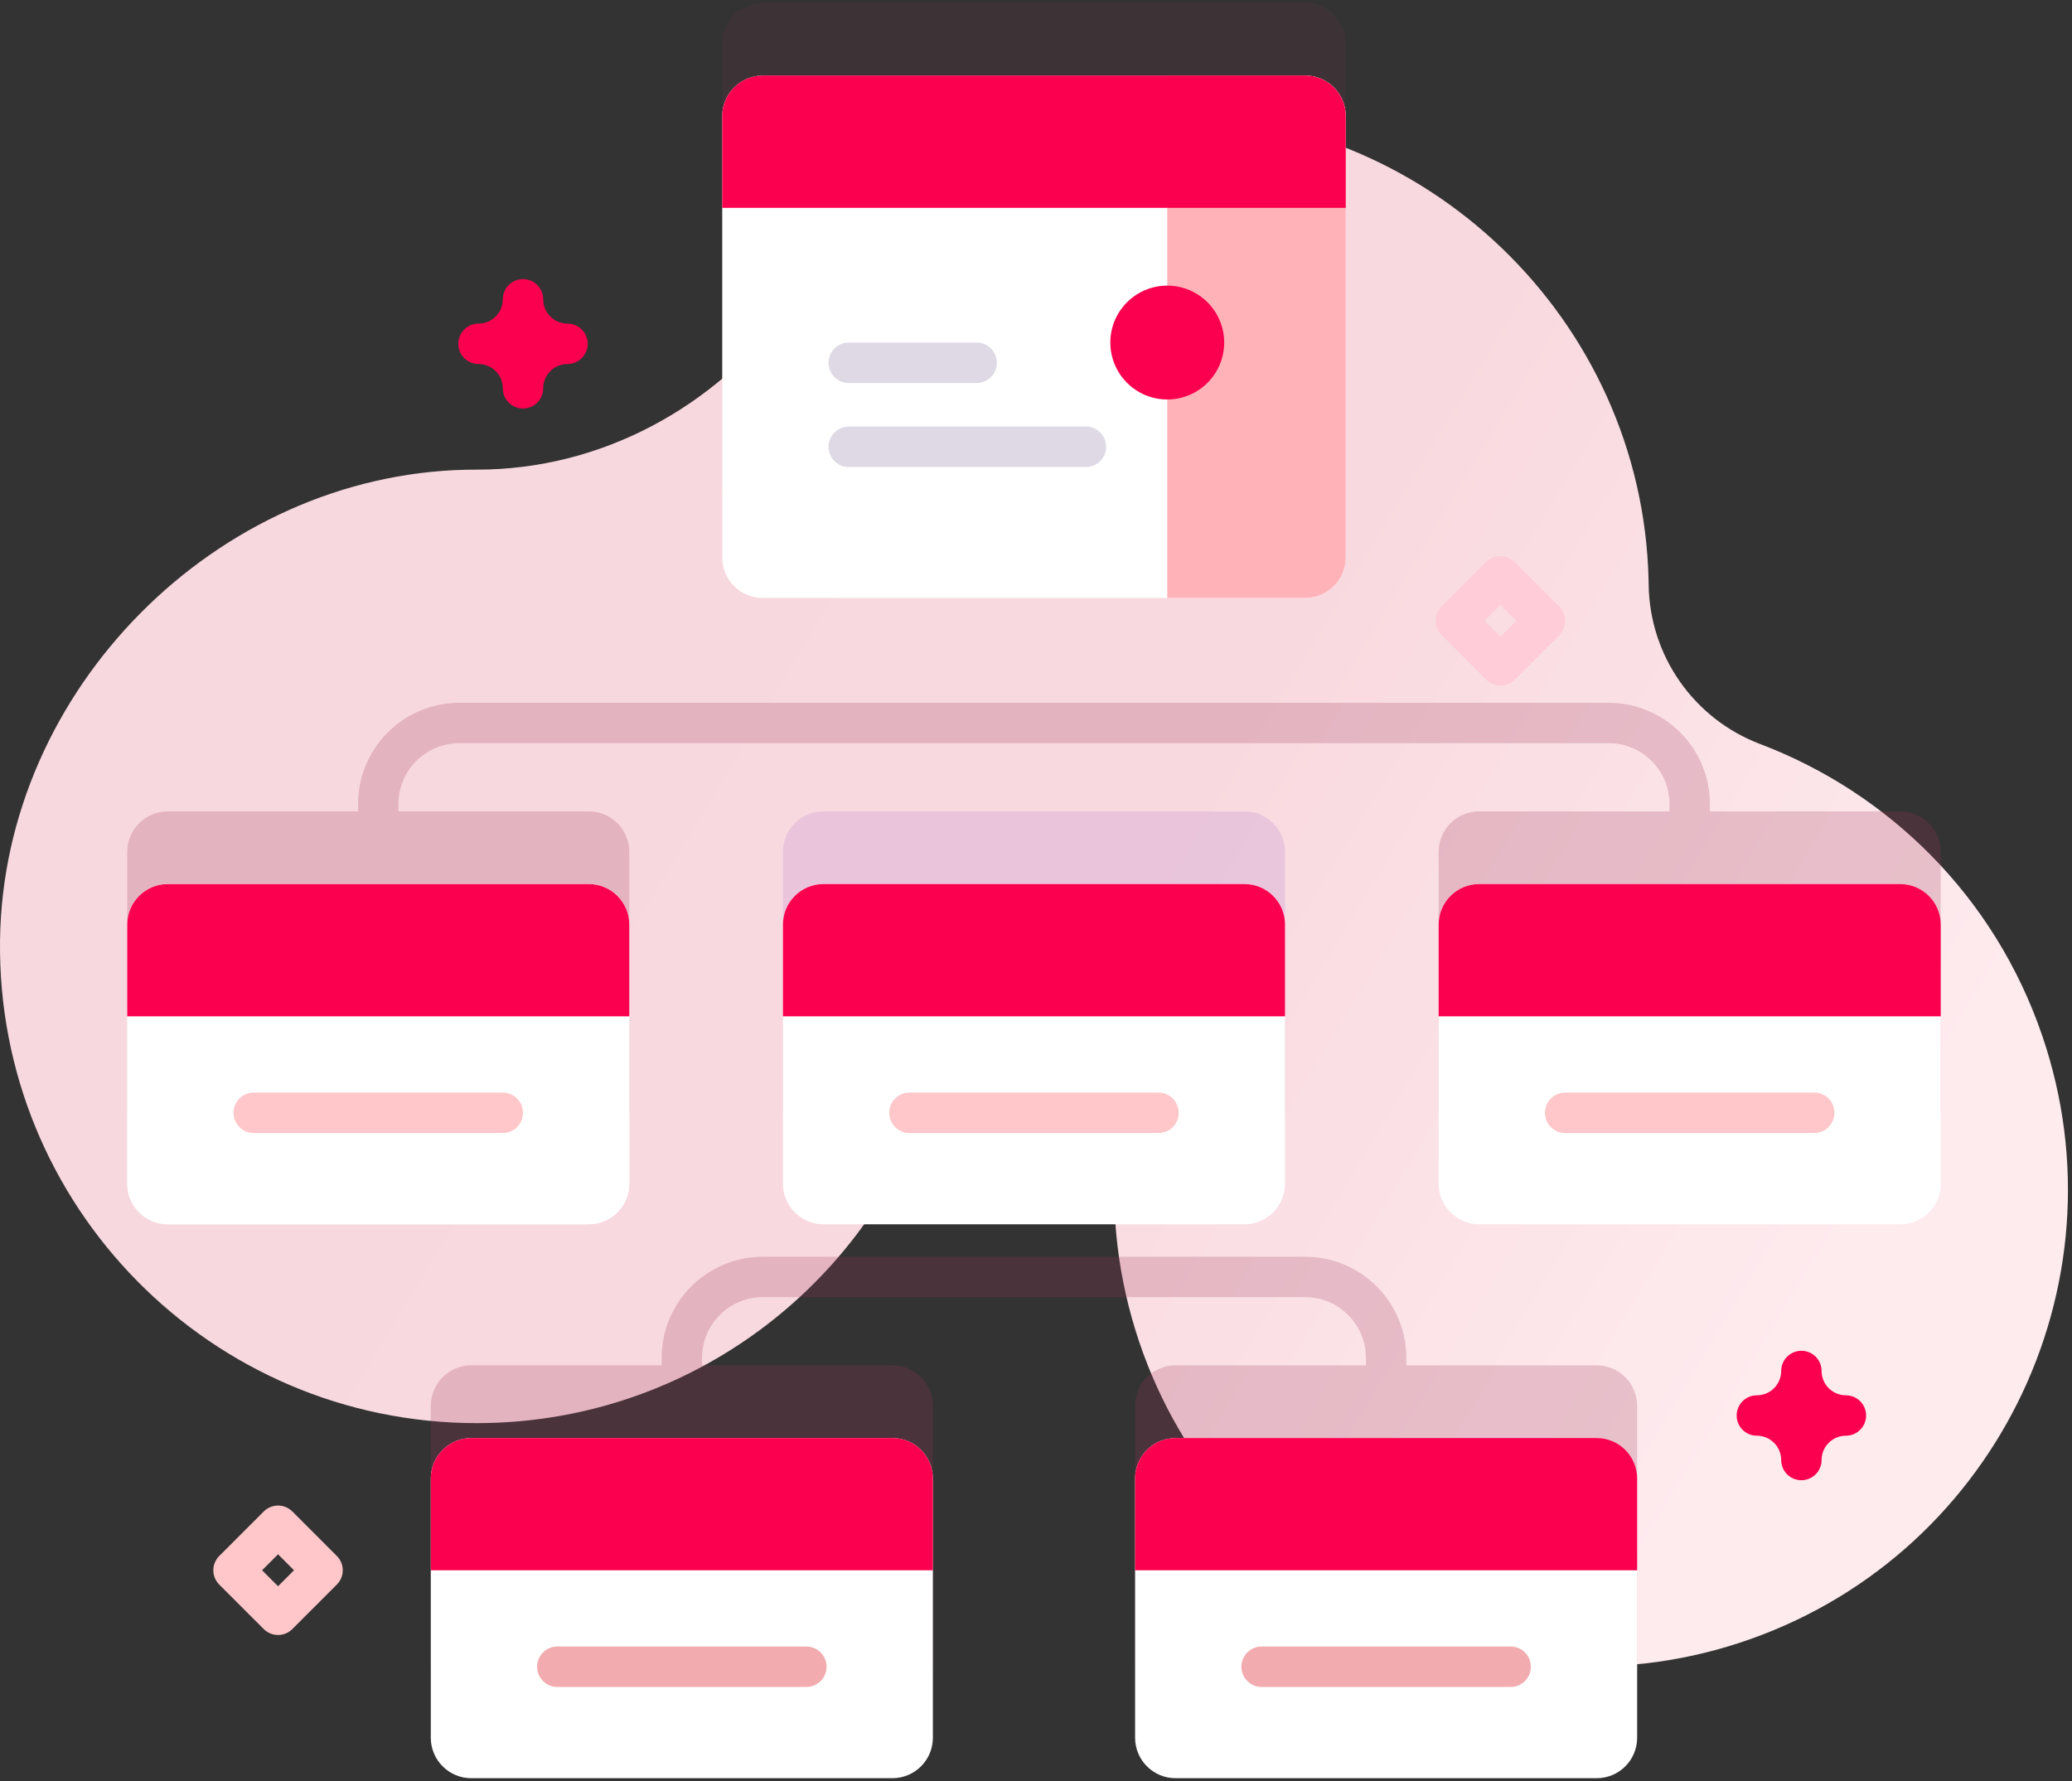 <svg xmlns="http://www.w3.org/2000/svg" width="114" height="98" viewBox="0 0 114 98">
  <rect x="0" y="0" width="114" height="98" fill="#333333" stroke="none"/>
  <defs>
    <linearGradient id="architects-a" x1="12.062%" x2="84.708%" y1="41.506%" y2="73.783%">
      <stop offset=".07%" stop-color="#F8D8DF"/>
      <stop offset="51.12%" stop-color="#F8D9DF"/>
      <stop offset="100%" stop-color="#FEEBEE"/>
    </linearGradient>
  </defs>
  <g fill="none">
    <path fill="url(#architects-a)" d="M112.361,56.982 C109.733,49.29 103.886,43.613 96.839,40.937 C93.188,39.55 90.762,36.08 90.708,32.175 C90.707,32.089 90.706,32.004 90.704,31.918 C90.369,17.567 78.373,6.067 64.02,6.314 C55.554,6.459 48.067,10.615 43.374,16.962 C39.333,22.429 33.043,25.844 26.245,25.84 C26.046,25.84 25.846,25.842 25.645,25.846 C11.886,26.148 0.186,37.953 0.002,51.714 C-0.193,66.366 11.625,78.304 26.232,78.304 C37.553,78.304 47.198,71.131 50.873,61.082 C51.835,58.453 54.685,57.044 57.38,57.8 C57.414,57.809 57.448,57.818 57.482,57.828 C59.948,58.508 61.583,60.859 61.382,63.41 C61.111,66.828 61.511,70.355 62.67,73.809 C67.23,87.394 82.045,94.85 95.668,90.404 C109.604,85.857 117.086,70.808 112.361,56.982 Z"/>
    <g transform="translate(6.889)">
      <path fill="#9E3557" d="M64.925,28.899 L35.075,28.899 C33.845,28.899 32.848,27.901 32.848,26.671 L32.848,2.387 C32.848,1.157 33.845,0.16 35.075,0.16 L64.925,0.16 C66.155,0.16 67.152,1.157 67.152,2.387 L67.152,26.671 C67.152,27.902 66.155,28.899 64.925,28.899 Z" opacity=".1"/>
      <path fill="#6200B9" d="M61.584,63.362 L38.416,63.362 C37.186,63.362 36.188,62.364 36.188,61.134 L36.188,46.872 C36.188,45.642 37.186,44.644 38.416,44.644 L61.584,44.644 C62.814,44.644 63.812,45.642 63.812,46.872 L63.812,61.134 C63.812,62.364 62.814,63.362 61.584,63.362 Z" opacity=".1"/>
      <path fill="#9E3557" d="M97.661,44.644 L87.188,44.644 L87.188,44.235 C87.188,41.167 84.692,38.67 81.623,38.67 L18.377,38.67 C15.308,38.67 12.812,41.167 12.812,44.235 L12.812,44.644 L2.339,44.644 C1.108,44.644 0.111,45.642 0.111,46.872 L0.111,61.134 C0.111,62.364 1.108,63.362 2.339,63.362 L25.507,63.362 C26.737,63.362 27.735,62.364 27.735,61.134 L27.735,46.872 C27.735,45.642 26.737,44.644 25.507,44.644 L15.034,44.644 L15.034,44.235 C15.034,42.392 16.534,40.892 18.377,40.892 L81.623,40.892 C83.466,40.892 84.966,42.392 84.966,44.235 L84.966,44.644 L74.493,44.644 C73.263,44.644 72.265,45.642 72.265,46.872 L72.265,61.134 C72.265,62.364 73.263,63.362 74.493,63.362 L97.661,63.362 C98.892,63.362 99.889,62.364 99.889,61.134 L99.889,46.872 C99.889,45.642 98.892,44.644 97.661,44.644 Z" opacity=".225"/>
    </g>
    <path fill="#FFF" d="M71.814,32.899 L41.964,32.899 C40.734,32.899 39.737,31.901 39.737,30.671 L39.737,6.387 C39.737,5.157 40.734,4.16 41.964,4.16 L71.814,4.16 C73.044,4.16 74.041,5.157 74.041,6.387 L74.041,30.671 C74.041,31.902 73.044,32.899 71.814,32.899 Z"/>
    <path fill="#FFB3B9" d="M71.814,4.16 L64.222,4.16 L64.222,32.899 L71.814,32.899 C73.044,32.899 74.041,31.902 74.041,30.671 L74.041,6.387 C74.041,5.157 73.044,4.16 71.814,4.16 Z"/>
    <path fill="#FB004E" d="M74.041,11.436 L74.041,6.387 C74.041,5.157 73.044,4.16 71.814,4.16 L41.964,4.16 C40.734,4.16 39.737,5.157 39.737,6.387 L39.737,11.436 L74.041,11.436 Z"/>
    <path fill="#DED9E5" d="M59.746 25.698L46.698 25.698C46.083 25.698 45.585 25.199 45.585 24.584 45.585 23.969 46.083 23.471 46.698 23.471L59.746 23.471C60.361 23.471 60.86 23.969 60.86 24.584 60.86 25.199 60.361 25.698 59.746 25.698zM53.732 21.075L46.698 21.075C46.083 21.075 45.585 20.576 45.585 19.961 45.585 19.346 46.083 18.848 46.698 18.848L53.732 18.848C54.347 18.848 54.846 19.346 54.846 19.961 54.846 20.576 54.347 21.075 53.732 21.075z"/>
    <path fill="#F5F4F9" d="M32.396,67.362 L9.228,67.362 C7.997,67.362 7,66.364 7,65.134 L7,50.872 C7,49.642 7.997,48.644 9.228,48.644 L32.396,48.644 C33.626,48.644 34.624,49.642 34.624,50.872 L34.624,65.134 C34.624,66.364 33.626,67.362 32.396,67.362 Z"/>
    <path fill="#FFF" d="M32.396,67.362 L9.228,67.362 C7.997,67.362 7,66.364 7,65.134 L7,50.872 C7,49.642 7.997,48.644 9.228,48.644 L32.396,48.644 C33.626,48.644 34.624,49.642 34.624,50.872 L34.624,65.134 C34.624,66.364 33.626,67.362 32.396,67.362 Z"/>
    <path fill="#FB004E" d="M34.624,55.921 L34.624,50.872 C34.624,49.642 33.626,48.644 32.396,48.644 L9.228,48.644 C7.997,48.644 7,49.642 7,50.872 L7,55.921 L34.624,55.921 Z"/>
    <path fill="#FFC7C9" d="M27.662,62.343 L13.962,62.343 C13.346,62.343 12.848,61.844 12.848,61.229 C12.848,60.614 13.346,60.116 13.962,60.116 L27.662,60.116 C28.277,60.116 28.775,60.614 28.775,61.229 C28.775,61.844 28.277,62.343 27.662,62.343 Z"/>
    <path fill="#FFF" d="M68.473,67.362 L45.305,67.362 C44.074,67.362 43.077,66.364 43.077,65.134 L43.077,50.872 C43.077,49.642 44.074,48.644 45.305,48.644 L68.473,48.644 C69.703,48.644 70.701,49.642 70.701,50.872 L70.701,65.134 C70.701,66.364 69.703,67.362 68.473,67.362 Z"/>
    <path fill="#FB004E" d="M70.701,55.921 L70.701,50.872 C70.701,49.642 69.703,48.644 68.473,48.644 L45.305,48.644 C44.074,48.644 43.077,49.642 43.077,50.872 L43.077,55.921 L70.701,55.921 Z"/>
    <path fill="#FFC7C9" d="M63.739,62.343 L50.039,62.343 C49.424,62.343 48.925,61.844 48.925,61.229 C48.925,60.614 49.424,60.116 50.039,60.116 L63.739,60.116 C64.354,60.116 64.853,60.614 64.853,61.229 C64.853,61.844 64.354,62.343 63.739,62.343 Z"/>
    <path fill="#FFF" d="M104.55,67.362 L81.382,67.362 C80.152,67.362 79.154,66.364 79.154,65.134 L79.154,50.872 C79.154,49.642 80.152,48.644 81.382,48.644 L104.55,48.644 C105.78,48.644 106.778,49.642 106.778,50.872 L106.778,65.134 C106.778,66.364 105.78,67.362 104.55,67.362 Z"/>
    <path fill="#FB004E" d="M106.778,55.921 L106.778,50.872 C106.778,49.642 105.78,48.644 104.55,48.644 L81.382,48.644 C80.152,48.644 79.154,49.642 79.154,50.872 L79.154,55.921 L106.778,55.921 Z"/>
    <path fill="#FFC7C9" d="M99.816,62.343 L86.116,62.343 C85.501,62.343 85.002,61.844 85.002,61.229 C85.002,60.614 85.501,60.116 86.116,60.116 L99.816,60.116 C100.431,60.116 100.93,60.614 100.93,61.229 C100.93,61.844 100.431,62.343 99.816,62.343 Z"/>
    <path fill="#9E3557" d="M87.848,75.123 L77.375,75.123 L77.375,74.714 C77.375,71.645 74.878,69.148 71.81,69.148 L41.968,69.148 C38.899,69.148 36.403,71.645 36.403,74.714 L36.403,75.123 L25.93,75.123 C24.7,75.123 23.702,76.12 23.702,77.35 L23.702,91.613 C23.702,92.843 24.7,93.84 25.93,93.84 L49.098,93.84 C50.328,93.84 51.326,92.843 51.326,91.613 L51.326,77.35 C51.326,76.12 50.328,75.123 49.098,75.123 L38.625,75.123 L38.625,74.714 C38.625,72.87 40.125,71.371 41.968,71.371 L71.81,71.371 C73.653,71.371 75.152,72.87 75.152,74.714 L75.152,75.123 L64.679,75.123 C63.449,75.123 62.452,76.12 62.452,77.35 L62.452,91.613 C62.452,92.843 63.449,93.84 64.679,93.84 L87.848,93.84 C89.078,93.84 90.075,92.843 90.075,91.613 L90.075,77.35 C90.075,76.12 89.078,75.123 87.848,75.123 L87.848,75.123 Z" opacity=".225"/>
    <path fill="#FFF" d="M49.098,97.84 L25.93,97.84 C24.7,97.84 23.702,96.843 23.702,95.613 L23.702,81.35 C23.702,80.12 24.7,79.123 25.93,79.123 L49.098,79.123 C50.329,79.123 51.326,80.12 51.326,81.35 L51.326,95.613 C51.326,96.843 50.329,97.84 49.098,97.84 L49.098,97.84 Z"/>
    <path fill="#FB004E" d="M51.326,86.399 L51.326,81.35 C51.326,80.12 50.329,79.123 49.098,79.123 L25.93,79.123 C24.7,79.123 23.702,80.12 23.702,81.35 L23.702,86.399 L51.326,86.399 Z"/>
    <path fill="#F2ACAF" d="M44.364,92.821 L30.664,92.821 C30.049,92.821 29.55,92.322 29.55,91.708 C29.55,91.093 30.049,90.594 30.664,90.594 L44.364,90.594 C44.979,90.594 45.478,91.093 45.478,91.708 C45.478,92.322 44.979,92.821 44.364,92.821 Z"/>
    <path fill="#FFF" d="M87.848,97.84 L64.679,97.84 C63.449,97.84 62.452,96.843 62.452,95.613 L62.452,81.35 C62.452,80.12 63.449,79.123 64.679,79.123 L87.848,79.123 C89.078,79.123 90.075,80.12 90.075,81.35 L90.075,95.613 C90.075,96.843 89.078,97.84 87.848,97.84 Z"/>
    <path fill="#FB004E" d="M90.075,86.399 L90.075,81.35 C90.075,80.12 89.078,79.123 87.848,79.123 L64.68,79.123 C63.449,79.123 62.452,80.12 62.452,81.35 L62.452,86.399 L90.075,86.399 Z"/>
    <path fill="#F2ACAF" d="M83.114,92.821 L69.414,92.821 C68.798,92.821 68.3,92.322 68.3,91.708 C68.3,91.093 68.798,90.594 69.414,90.594 L83.114,90.594 C83.729,90.594 84.227,91.093 84.227,91.708 C84.227,92.322 83.729,92.821 83.114,92.821 Z"/>
    <path fill="#FB004E" d="M28.775 22.478C28.162 22.478 27.664 21.98 27.664 21.367 27.664 20.629 27.064 20.028 26.326 20.028 25.712 20.028 25.215 19.531 25.215 18.917 25.215 18.304 25.712 17.806 26.326 17.806 27.064 17.806 27.664 17.206 27.664 16.468 27.664 15.854 28.162 15.356 28.775 15.356 29.389 15.356 29.886 15.854 29.886 16.468 29.886 17.206 30.487 17.806 31.225 17.806 31.838 17.806 32.336 18.304 32.336 18.917 32.336 19.531 31.838 20.028 31.225 20.028 30.487 20.028 29.886 20.629 29.886 21.367 29.886 21.98 29.389 22.478 28.775 22.478zM99.111 81.445C98.497 81.445 98 80.947 98 80.334 98 79.596 97.399 78.995 96.661 78.995 96.047 78.995 95.55 78.498 95.55 77.884 95.55 77.271 96.047 76.773 96.661 76.773 97.399 76.773 98 76.173 98 75.434 98 74.821 98.497 74.323 99.111 74.323 99.725 74.323 100.222 74.821 100.222 75.434 100.222 76.173 100.822 76.773 101.56 76.773 102.174 76.773 102.672 77.271 102.672 77.884 102.672 78.498 102.174 78.995 101.56 78.995 100.822 78.995 100.222 79.596 100.222 80.334 100.222 80.947 99.725 81.445 99.111 81.445z"/>
    <path fill="#FFCCD7" d="M82.553,37.721 C82.268,37.721 81.984,37.612 81.767,37.396 L79.318,34.946 C78.884,34.512 78.884,33.808 79.318,33.375 L81.767,30.925 C82.201,30.491 82.905,30.491 83.338,30.925 L85.788,33.375 C86.222,33.809 86.222,34.512 85.788,34.946 L83.338,37.396 C83.122,37.612 82.837,37.721 82.553,37.721 L82.553,37.721 Z M81.674,34.16 L82.553,35.038 L83.431,34.16 L82.553,33.282 L81.674,34.16 Z"/>
    <path fill="#FFC7C9" d="M15.298,89.96 C15.013,89.96 14.729,89.852 14.512,89.635 L12.062,87.185 C11.854,86.977 11.737,86.694 11.737,86.4 C11.737,86.105 11.854,85.822 12.062,85.614 L14.512,83.164 C14.72,82.956 15.003,82.839 15.298,82.839 C15.592,82.839 15.875,82.956 16.084,83.164 L18.533,85.614 C18.967,86.048 18.967,86.751 18.533,87.185 L16.084,89.635 C15.866,89.852 15.582,89.96 15.298,89.96 Z M14.42,86.399 L15.298,87.278 L16.176,86.399 L15.298,85.521 L14.42,86.399 Z"/>
    <circle cx="64.222" cy="18.848" r="3.132" fill="#FB004E"/>
  </g>
</svg>
